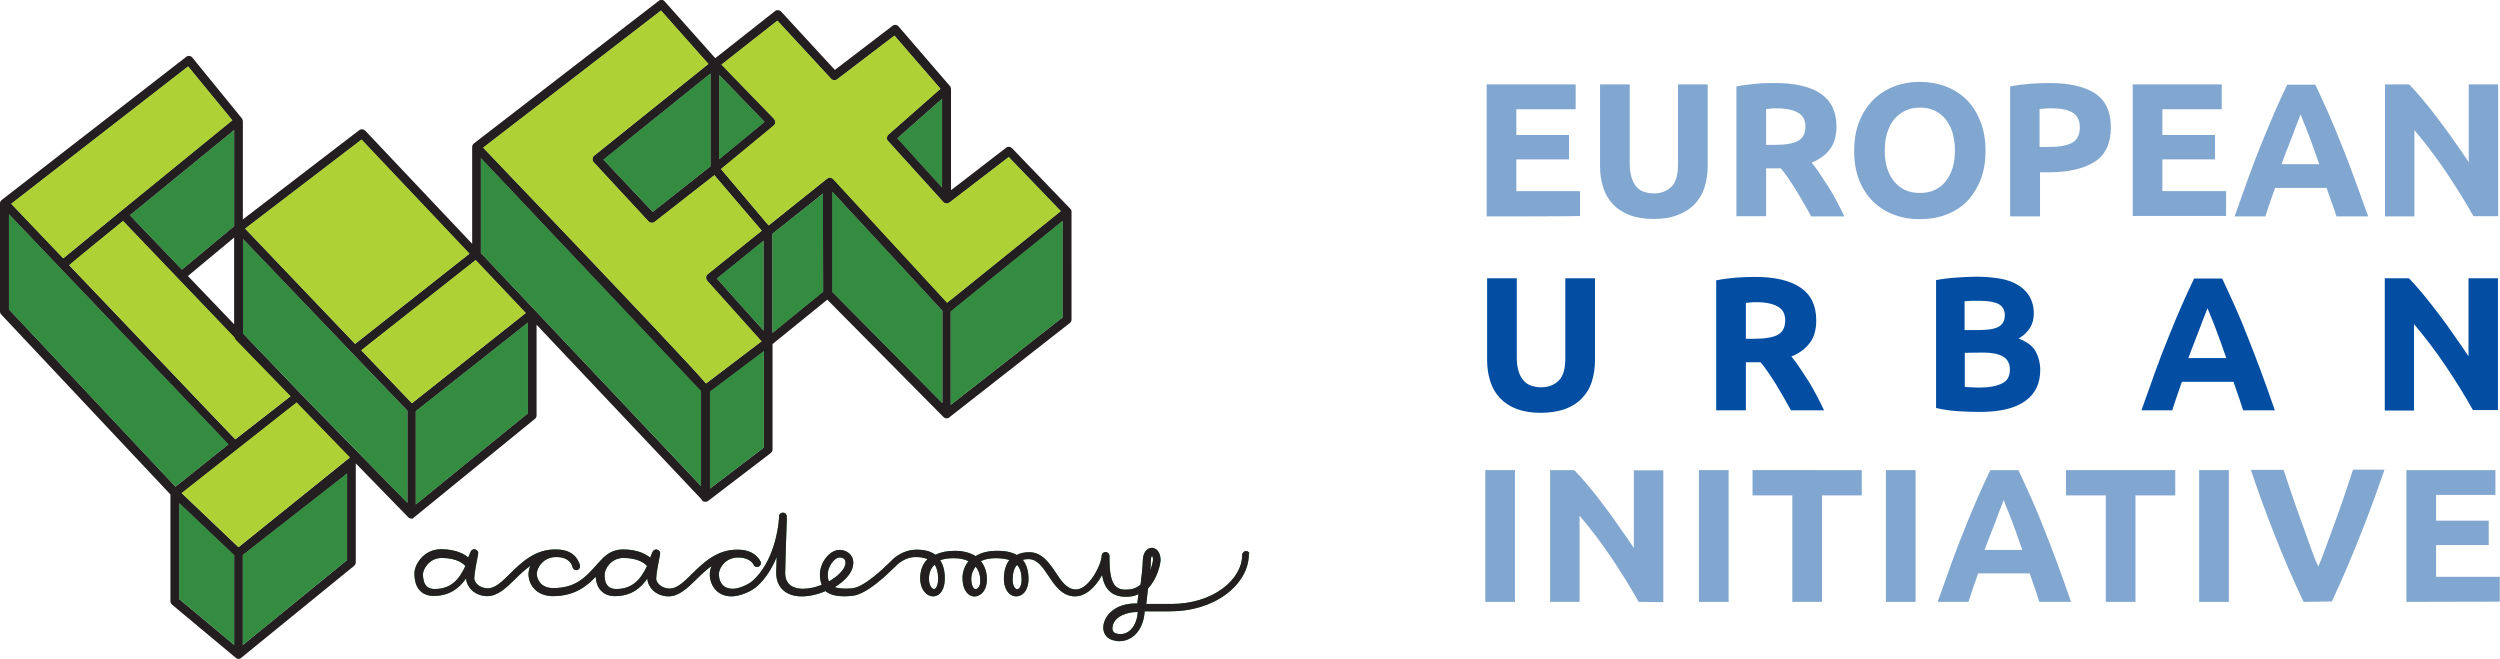 <?xml version="1.0" encoding="utf-8"?>
<!-- Generator: Adobe Illustrator 28.1.0, SVG Export Plug-In . SVG Version: 6.00 Build 0)  -->
<svg version="1.1" id="Calque_1" xmlns="http://www.w3.org/2000/svg" xmlns:xlink="http://www.w3.org/1999/xlink" x="0px" y="0px"
	 viewBox="0 0 1087 286.5" style="enable-background:new 0 0 1087 286.5;" xml:space="preserve">
<style type="text/css">
	.st0{opacity:0.5;}
	.st1{fill:#034EA2;}
	.st2{fill:#AED136;}
	.st3{fill:#348C41;}
	.st4{fill:#231F20;}
</style>
<g>
	<g class="st0">
		<path class="st1" d="M646.4,94.1V36.7h38.7v10.8h-25.8v11.2h22.9v10.6h-22.9v13.8H687v10.8C687,94.1,646.4,94.1,646.4,94.1z"/>
		<path class="st1" d="M718.9,95.2c-4,0-7.5-0.6-10.4-1.7s-5.3-2.7-7.2-4.7c-1.9-2-3.3-4.4-4.2-7.2c-0.9-2.8-1.4-5.9-1.4-9.2V36.7
			h12.9v34.6c0,2.3,0.3,4.3,0.8,5.9c0.5,1.6,1.2,2.9,2.1,4c0.9,1,2,1.8,3.3,2.2c1.3,0.4,2.7,0.7,4.3,0.7c3.1,0,5.7-1,7.6-2.9
			c2-1.9,2.9-5.2,2.9-9.8V36.7h12.9v35.6c0,3.4-0.5,6.4-1.4,9.3c-0.9,2.8-2.4,5.2-4.3,7.2c-1.9,2-4.4,3.6-7.4,4.7
			C726.5,94.7,723,95.2,718.9,95.2L718.9,95.2z"/>
		<path class="st1" d="M771.8,36.1c8.6,0,15.2,1.5,19.8,4.6s6.9,7.8,6.9,14.3c0,4-0.9,7.3-2.8,9.8c-1.8,2.5-4.5,4.5-8,5.9
			c1.2,1.4,2.4,3.1,3.6,4.9s2.5,3.8,3.8,5.8s2.4,4.1,3.6,6.3c1.2,2.2,2.2,4.3,3.2,6.4h-14.4c-1-1.9-2.1-3.8-3.2-5.7
			c-1.1-1.9-2.2-3.8-3.3-5.6s-2.3-3.5-3.4-5.2c-1.1-1.6-2.2-3.1-3.3-4.4h-6.4V94H755V37.6c2.8-0.6,5.7-0.9,8.7-1.2
			S769.4,36.1,771.8,36.1L771.8,36.1z M772.5,47.1c-0.9,0-1.8,0-2.5,0.1s-1.5,0.1-2.1,0.2v15.6h3.6c4.9,0,8.3-0.6,10.4-1.8
			c2.1-1.2,3.1-3.3,3.1-6.2s-1.1-4.8-3.2-6S776.7,47.1,772.5,47.1z"/>
		<path class="st1" d="M863.3,65.4c0,4.9-0.7,9.2-2.2,12.9c-1.5,3.7-3.5,6.8-6,9.4c-2.5,2.5-5.6,4.4-9.1,5.7s-7.3,1.9-11.3,1.9
			s-7.6-0.6-11.1-1.9c-3.5-1.3-6.5-3.2-9.1-5.7c-2.6-2.5-4.6-5.6-6.1-9.3c-1.5-3.7-2.2-8-2.2-12.9s0.8-9.2,2.3-12.9s3.6-6.8,6.2-9.4
			c2.6-2.5,5.6-4.4,9.1-5.7c3.4-1.3,7.1-1.9,10.9-1.9s7.6,0.6,11.1,1.9c3.5,1.3,6.5,3.2,9.1,5.7c2.6,2.5,4.6,5.7,6.1,9.4
			S863.3,60.5,863.3,65.4L863.3,65.4z M819.5,65.4c0,2.8,0.3,5.3,1,7.6s1.7,4.2,3,5.8c1.3,1.6,2.9,2.9,4.8,3.8
			c1.9,0.9,4,1.3,6.5,1.3c2.4,0,4.5-0.4,6.4-1.3c1.9-0.9,3.5-2.1,4.8-3.8c1.3-1.6,2.3-3.6,3-5.8s1-4.8,1-7.6c0-2.8-0.4-5.4-1-7.6
			c-0.7-2.3-1.7-4.2-3-5.9c-1.3-1.6-2.9-2.9-4.8-3.8s-4-1.3-6.4-1.3s-4.6,0.4-6.5,1.4c-1.9,0.9-3.5,2.2-4.8,3.8
			c-1.3,1.6-2.3,3.6-3,5.9S819.5,62.6,819.5,65.4L819.5,65.4z"/>
		<path class="st1" d="M891.2,36.1c8.5,0,15.1,1.5,19.7,4.5s6.9,7.9,6.9,14.8s-2.3,11.9-7,14.9s-11.2,4.6-19.8,4.6h-4v19.2H874V37.6
			c2.8-0.6,5.8-0.9,8.9-1.2C886.1,36.2,888.8,36.1,891.2,36.1L891.2,36.1z M892,47.1c-0.9,0-1.9,0-2.8,0.1c-0.9,0.1-1.7,0.1-2.4,0.2
			v16.5h4c4.5,0,7.8-0.6,10.1-1.8c2.3-1.2,3.4-3.5,3.4-6.8c0-1.6-0.3-2.9-0.9-4c-0.6-1.1-1.4-1.9-2.5-2.5s-2.4-1.1-3.9-1.3
			C895.6,47.2,893.9,47.1,892,47.1L892,47.1z"/>
		<path class="st1" d="M927.3,94.1V36.7H966v10.8h-25.8v11.2h22.9v10.6h-22.9v13.8h27.7v10.8H927.3z"/>
		<path class="st1" d="M1015.9,94.1c-0.6-2-1.3-4-2.1-6.1c-0.7-2.1-1.5-4.2-2.2-6.3h-22.4c-0.7,2.1-1.5,4.2-2.2,6.3
			c-0.7,2.1-1.4,4.1-2,6.1h-13.4c2.2-6.2,4.2-11.9,6.1-17.1c1.9-5.2,3.8-10.2,5.7-14.8c1.9-4.6,3.7-9,5.5-13.2
			c1.8-4.2,3.7-8.2,5.6-12.2h12.2c1.9,4,3.7,8,5.6,12.2c1.8,4.2,3.7,8.6,5.5,13.2c1.9,4.6,3.8,9.6,5.7,14.8c1.9,5.2,4,11,6.2,17.1
			H1015.9L1015.9,94.1z M1000.3,49.7c-0.3,0.8-0.7,2-1.3,3.4c-0.6,1.4-1.2,3.1-1.9,5c-0.7,1.9-1.5,3.9-2.4,6.2
			c-0.9,2.3-1.8,4.6-2.7,7.1h16.4c-0.9-2.5-1.7-4.9-2.5-7.1c-0.8-2.3-1.6-4.3-2.3-6.2c-0.7-1.9-1.4-3.5-2-5S1000.7,50.5,1000.3,49.7
			L1000.3,49.7z"/>
		<path class="st1" d="M1075.5,94.1c-3.7-6.6-7.7-13-12-19.4c-4.3-6.4-8.9-12.4-13.7-18.1v37.5H1037V36.7h10.5
			c1.8,1.8,3.8,4.1,6,6.7c2.2,2.6,4.5,5.5,6.7,8.5c2.3,3,4.6,6.1,6.8,9.3c2.3,3.2,4.4,6.3,6.4,9.3V36.7h12.8v57.3H1075.5z"/>
	</g>
	<g>
		<path class="st1" d="M669.8,179.5c-4,0-7.5-0.6-10.4-1.7c-2.9-1.1-5.3-2.7-7.2-4.7c-1.9-2-3.3-4.4-4.2-7.2
			c-0.9-2.8-1.4-5.9-1.4-9.2V121h12.9v34.6c0,2.3,0.3,4.3,0.8,5.9c0.5,1.6,1.2,2.9,2.2,4c0.9,1,2,1.8,3.3,2.2
			c1.3,0.4,2.7,0.7,4.3,0.7c3.1,0,5.7-1,7.6-2.9c2-1.9,2.9-5.2,2.9-9.8V121h12.9v35.7c0,3.4-0.5,6.4-1.4,9.3s-2.4,5.2-4.3,7.2
			c-1.9,2-4.4,3.6-7.4,4.7C677.4,178.9,673.9,179.5,669.8,179.5L669.8,179.5z"/>
		<path class="st1" d="M763,120.4c8.6,0,15.2,1.5,19.8,4.6c4.6,3.1,6.9,7.8,6.9,14.3c0,4-0.9,7.3-2.8,9.8c-1.9,2.5-4.5,4.5-8,5.9
			c1.2,1.4,2.4,3.1,3.6,4.9c1.3,1.9,2.5,3.8,3.8,5.8s2.4,4.1,3.6,6.3c1.2,2.2,2.2,4.3,3.2,6.4h-14.4c-1.1-1.9-2.1-3.8-3.2-5.7
			c-1.1-1.9-2.2-3.8-3.3-5.6s-2.3-3.5-3.4-5.2c-1.1-1.6-2.2-3.1-3.3-4.4h-6.4v20.9h-12.9v-56.5c2.8-0.6,5.7-0.9,8.7-1.2
			C758,120.5,760.6,120.4,763,120.4L763,120.4z M763.7,131.4c-0.9,0-1.8,0-2.5,0.1s-1.5,0.1-2.1,0.2v15.6h3.6
			c4.8,0,8.3-0.6,10.4-1.8c2.1-1.2,3.1-3.3,3.1-6.2s-1.1-4.8-3.2-6S767.9,131.4,763.7,131.4z"/>
		<path class="st1" d="M860.9,179.1c-3.1,0-6.3-0.1-9.4-0.3c-3.1-0.2-6.4-0.6-9.7-1.4v-55.6c2.6-0.5,5.5-0.9,8.7-1.1
			s6.1-0.4,8.8-0.4c3.6,0,7,0.3,10,0.8c3.1,0.5,5.7,1.4,7.9,2.7c2.2,1.3,3.9,2.9,5.2,5c1.2,2.1,1.9,4.6,1.9,7.6
			c0,4.6-2.2,8.2-6.6,10.8c3.6,1.4,6.1,3.2,7.4,5.6s2,5.1,2,8c0,6-2.2,10.5-6.6,13.6C876,177.6,869.5,179.1,860.9,179.1L860.9,179.1
			z M854.3,143.5h6.3c4,0,6.8-0.5,8.5-1.5c1.7-1,2.6-2.7,2.6-4.9s-0.9-3.9-2.7-4.9c-1.8-0.9-4.4-1.4-7.8-1.4c-1.1,0-2.3,0-3.6,0
			c-1.3,0-2.4,0.1-3.4,0.2V143.5z M854.3,153.4v14.8c0.9,0.1,2,0.2,3.1,0.2c1.1,0.1,2.3,0.1,3.6,0.1c3.9,0,7-0.6,9.3-1.7
			c2.4-1.1,3.6-3.1,3.6-6.1c0-2.6-1-4.5-3-5.7c-2-1.1-4.8-1.7-8.5-1.7L854.3,153.4L854.3,153.4z"/>
		<path class="st1" d="M975.3,178.4c-0.6-2-1.3-4-2-6.1c-0.7-2.1-1.5-4.2-2.2-6.3h-22.4c-0.7,2.1-1.5,4.2-2.2,6.3
			c-0.7,2.1-1.4,4.1-2,6.1h-13.4c2.2-6.2,4.2-11.9,6.1-17.1c1.9-5.2,3.8-10.2,5.7-14.8c1.8-4.6,3.7-9,5.5-13.2s3.7-8.2,5.6-12.2
			h12.2c1.9,4,3.7,8,5.6,12.2s3.7,8.6,5.5,13.2s3.8,9.6,5.7,14.8s4,10.9,6.1,17.1L975.3,178.4L975.3,178.4z M959.8,134
			c-0.3,0.8-0.7,2-1.3,3.4c-0.6,1.4-1.2,3.1-1.9,5c-0.7,1.9-1.5,3.9-2.4,6.2c-0.9,2.3-1.8,4.6-2.7,7.1H968c-0.9-2.5-1.7-4.9-2.5-7.1
			s-1.6-4.3-2.3-6.2c-0.7-1.9-1.4-3.5-2-5C960.6,136,960.2,134.8,959.8,134L959.8,134z"/>
		<path class="st1" d="M1075.3,178.4c-3.7-6.6-7.7-13-12-19.4c-4.3-6.4-8.9-12.4-13.7-18.1v37.6h-12.7V121h10.5
			c1.8,1.8,3.8,4.1,6,6.7c2.2,2.7,4.4,5.5,6.7,8.5c2.3,3,4.6,6.1,6.8,9.4c2.3,3.2,4.4,6.3,6.4,9.3V121h12.8v57.3H1075.3
			L1075.3,178.4z"/>
	</g>
	<g class="st0">
		<path class="st1" d="M645.8,204.4h12.9v57.3h-12.9V204.4z"/>
		<path class="st1" d="M712.5,261.7c-3.7-6.6-7.7-13-12-19.4c-4.3-6.4-8.9-12.4-13.7-18.1v37.5H674v-57.3h10.5
			c1.8,1.8,3.8,4.1,6,6.7c2.2,2.6,4.5,5.5,6.7,8.5c2.3,3,4.6,6.1,6.8,9.4c2.3,3.2,4.4,6.3,6.4,9.3v-33.8h12.8v57.3L712.5,261.7
			L712.5,261.7z"/>
		<path class="st1" d="M738.7,204.4h12.9v57.3h-12.9V204.4z"/>
		<path class="st1" d="M809.5,204.4v11h-17.3v46.3h-12.9v-46.3H762v-11H809.5L809.5,204.4z"/>
		<path class="st1" d="M820,204.4h12.9v57.3H820V204.4L820,204.4z"/>
		<path class="st1" d="M886.7,261.7c-0.6-2-1.3-4-2-6.1c-0.7-2.1-1.5-4.2-2.2-6.3h-22.4c-0.7,2.1-1.5,4.2-2.2,6.3
			c-0.7,2.1-1.4,4.1-2,6.1h-13.4c2.2-6.2,4.2-11.9,6.1-17.1s3.8-10.2,5.7-14.8c1.8-4.6,3.7-9,5.5-13.2s3.7-8.2,5.6-12.2h12.2
			c1.9,4,3.7,8,5.6,12.2s3.7,8.6,5.5,13.2s3.8,9.6,5.7,14.8s4,10.9,6.1,17.1H886.7L886.7,261.7z M871.2,217.4
			c-0.3,0.8-0.7,2-1.3,3.4c-0.6,1.4-1.2,3.1-1.9,5c-0.7,1.9-1.5,4-2.4,6.2c-0.9,2.3-1.8,4.6-2.7,7.1h16.4c-0.9-2.5-1.7-4.9-2.5-7.1
			c-0.8-2.3-1.6-4.3-2.3-6.2s-1.4-3.5-2-5S871.5,218.2,871.2,217.4L871.2,217.4z"/>
		<path class="st1" d="M945.8,204.4v11h-17.3v46.3h-12.9v-46.3h-17.3v-11H945.8z"/>
		<path class="st1" d="M956.2,204.4h12.9v57.3h-12.9V204.4z"/>
		<path class="st1" d="M1001.6,261.7c-2.3-4.8-4.5-9.8-6.8-15c-2.2-5.2-4.3-10.3-6.3-15.4c-2-5.1-3.8-9.9-5.5-14.6
			c-1.7-4.6-3.1-8.8-4.3-12.4h14.2c1.1,3.3,2.3,6.9,3.6,10.7c1.3,3.8,2.6,7.6,4,11.4c1.4,3.8,2.7,7.4,3.9,10.9s2.4,6.5,3.6,9
			c1.1-2.5,2.3-5.5,3.5-9c1.3-3.5,2.6-7.1,4-10.9c1.4-3.8,2.7-7.6,4-11.4c1.3-3.8,2.5-7.4,3.6-10.8h13.7c-1.3,3.7-2.8,7.8-4.4,12.4
			c-1.7,4.6-3.5,9.5-5.5,14.5c-2,5.1-4.1,10.2-6.3,15.4c-2.2,5.2-4.5,10.2-6.7,15L1001.6,261.7L1001.6,261.7z"/>
		<path class="st1" d="M1046.3,261.7v-57.3h38.7v10.8h-25.8v11.2h22.9v10.6h-22.9v13.8h27.7v10.8L1046.3,261.7L1046.3,261.7z"/>
	</g>
	<path class="st2" d="M206.8,113l0.5,0.5l21.3,22.5l-49.5,39.1l-22-23L206.8,113z M53.5,96l72.8,76l-24,18.7L30.1,115L53.5,96
		L53.5,96z M129,174.8l23.1,23.8l-48.4,39L79,214.2L129,174.8L129,174.8z M338,9l23.4,25.3c0.7,0.7,1.8,0.8,2.6,0.2l24.9-19l20,23.1
		l-22.6,19.9c-0.4,0.3-0.6,0.8-0.7,1.4s0.1,1,0.5,1.4l24.1,26.6c0.2,0.2,0.4,0.3,0.6,0.4c0.1,0,0.1,0,0.2,0.1
		c0.2,0.1,0.4,0.1,0.5,0.1c0,0,0,0,0.1,0c0.1,0,0.1,0,0.2,0c0.1,0,0.3,0,0.4-0.1c0,0,0.1,0,0.1,0c0,0,0.1-0.1,0.1-0.1
		c0.1-0.1,0.2-0.1,0.4-0.2l25.8-19.8l22.6,23.5l-49.4,39.8L362.2,78c-0.1-0.1-0.3-0.2-0.4-0.3c0,0-0.1-0.1-0.1-0.1c0,0,0,0,0,0
		c-0.1,0-0.2-0.1-0.3-0.1c-0.1,0-0.2,0-0.3-0.1c-0.1,0-0.2-0.1-0.3-0.1c0,0-0.1,0-0.1,0c-0.1,0-0.2,0.1-0.4,0.1c-0.1,0-0.2,0-0.2,0
		c-0.1,0-0.1,0.1-0.2,0.2c-0.1,0.1-0.2,0.1-0.3,0.1l-25.4,20.1l-20.7-24.4l22.9-18.9c0.4-0.3,0.7-0.8,0.7-1.4s-0.2-1.1-0.5-1.5
		l-22.9-23.5L338,9L338,9z M287.4,4.6L308,27.7l-49.7,39.9c-0.3,0.2-0.5,0.6-0.6,0.9c0,0.1-0.1,0.3-0.1,0.5l0,0l0,0
		c0,0.1,0,0.3,0.1,0.4c0,0.1,0,0.2,0,0.4c0,0.1,0.1,0.2,0.2,0.3c0.1,0.1,0.1,0.2,0.2,0.3L282,96.2c0.7,0.7,1.8,0.8,2.6,0.2l26-20.2
		l20.6,24.1l-23.5,18.9c-0.4,0.3-0.7,0.8-0.7,1.4c0,0.5,0.1,1.1,0.5,1.5l23.6,26.2L307,166.5l-0.3-0.3
		c-5.3-6.2-24.9-27.1-96.6-102.1L287.4,4.6L287.4,4.6z M157.2,60.6l46.9,49.6l-49.7,39.1l-47.8-50L157.2,60.6L157.2,60.6z
		 M81.8,28.9L101,52.3l-73.6,59.9L4.9,88.5L81.8,28.9L81.8,28.9z"/>
	<path class="st3" d="M541.8,239.6c-0.9,0-1.7,0.8-1.7,1.7c0,5.3-3.1,10.6-8.5,14.6c-5.8,4.3-13.7,6.7-22.2,6.7h-11
		c0.2-2,0.5-4.1,0.7-6.1c0-0.2,0.1-0.5,0.1-0.7c4-4.2,5.3-10.4,5.4-12c0.1-2.3-0.7-4.2-2.1-5.1c-1-0.6-2.2-0.7-3.2-0.1
		c-0.8,0.5-2.3,1.7-2.4,5c-0.1,3.2-0.5,6.9-1,10.6c-1.4,1.2-3,1.9-4.8,2.1c-2.7,0.3-4.6-0.1-5.9-1.3c-2.3-2.1-2.8-6.7-2.8-12.9
		c0,0,0-0.1,0-0.1c0-0.1,0-0.2,0-0.3c0-0.9-0.8-1.7-1.7-1.7s-1.7,0.8-1.7,1.7c0,3.4-5.3,14.6-11.2,14.6c-3.9,0-6.3-3.6-8.8-7.4
		c-2.8-4.1-5.9-8.8-11.5-8.8c-2.1,0-3.9,0.4-5.4,1.2c-3.2-1.8-6.9-1.8-8.7-1.8c-3.7,0-6.8,0.8-9.2,2.3c-2.4-1.5-5.5-2.3-9.1-2.3
		c-3.3,0-6.1,0.6-8.4,1.7c-2-1.5-4.8-2.2-8.1-2.2s-6.4,1.1-9.4,3.3c-0.3,0.2-0.8,0.7-1.8,1.7c-3.2,3.1-11.6,11.3-16.9,11.8
		c-3.4,0.3-5.9,0.1-7.6-0.5c0.1,0,0.1-0.1,0.2-0.1c4.2-2.6,7.1-5.9,7.7-8.8c0.6-2.6-0.2-4.3-1-5.2c-1.1-1.3-2.8-2.1-4.8-2.1
		c-4.2,0-8.5,5.4-8.5,10.7c0,1.8,0.3,3.3,0.8,4.5c-2.6,1-5.4,1.7-8.2,1.7s-7.7-0.9-7.7-6.8c0-1.9,0.5-18.8,0.7-23.4
		c0-0.5,0-0.9,0-1.2c0-0.9-0.7-1.7-1.7-1.7c-0.9,0-1.7,0.7-1.7,1.6c0,0.1,0,0.5,0,1c-0.3,4.9-2.5,18.9-11.3,26.9
		c-2.3,2.1-6.5,3.6-8.8,3.6c-1.9,0-3.5-0.6-4.5-1.8c-1.4-1.6-1.6-3.7-1.5-5.1c0.3-2.2,2.7-6.7,8.4-6.7c5.1,0,6.6,2.9,6.6,3.1
		c0.4,0.9,1.3,1.2,2.2,0.9c0.9-0.4,1.3-1.4,0.9-2.2c-0.1-0.2-2.2-5.2-9.8-5.2c-0.1,0-0.3,0-0.4,0c0,0-0.1,0-0.1,0
		c-8.8,0-14.7,5.8-19.5,10.5c-3.5,3.5-6.5,6.4-9.7,6.4c-3.9,0-5.9-2.8-5.9-4.3c0-1.9,1.2-8.3,1.7-10.6c0.2-0.9-0.3-1.7-1.2-2
		s-1.7,0.2-2.1,1c-0.4,0.9-0.7,1.7-1,2.5c-1.2-1.1-4.9-3.6-11.8-3.6c-3.5,0-6.2,1.4-8.1,3.2c-0.1,0-0.1,0.1-0.2,0.1
		c-1.1,1.1-2.2,2.3-3.3,3.5c-4.6,5.2-9,10-18.7,10c-5.7,0-7.2-4.1-7.2-6.2c0-2.6,2.8-7.3,8.4-7.3c6.1,0,7,3.8,7.1,4.3
		c0.2,0.9,1,1.5,1.9,1.4c0.9-0.1,1.5-1,1.4-1.9c0-0.2-0.4-1.9-1.8-3.7c-1.3-1.6-3.9-3.4-8.6-3.4c-0.1,0-0.2,0-0.4,0c0,0-0.1,0-0.1,0
		c-8.8,0-14.7,5.8-19.5,10.5c-3.5,3.5-6.5,6.4-9.7,6.4c-3.9,0-5.9-2.8-5.9-4.3c0-1.9,1.2-8.3,1.7-10.6c0.2-0.9-0.3-1.7-1.2-2
		s-1.7,0.2-2.1,1c-0.4,0.9-0.7,1.7-1,2.5c-1.2-1.1-4.9-3.6-11.8-3.6c-7.6,0-11.6,6.7-11.6,10.5c0,3.3,0.8,5.9,2.5,7.6
		c1.5,1.5,3.5,2.2,5.9,2.2c6.9,0,11.2-3.4,14.1-7.7c0,0,0,0,0,0.1c0,1.8,1,3.7,2.5,5.2c1.8,1.6,4.2,2.5,6.7,2.5
		c4.5,0,8.2-3.6,12.1-7.4c2-2,4.2-4.1,6.6-5.8c-0.5,1.2-0.8,2.5-0.8,3.6c0,4.8,3.6,9.6,10.6,9.6c9.2,0,14.5-4.1,18.6-8.4
		c0.2,2.6,1,4.8,2.5,6.2c1.5,1.5,3.5,2.2,5.9,2.2c6.9,0,11.2-3.4,14.1-7.7c0,0,0,0,0,0.1c0,1.8,1,3.7,2.5,5.2
		c1.8,1.6,4.2,2.5,6.7,2.5c4.5,0,8.2-3.6,12.1-7.4c2-2,4.2-4.1,6.6-5.8c-0.4,0.9-0.6,1.7-0.7,2.5c-0.3,2.2,0.2,5.3,2.3,7.7
		c1.2,1.4,3.4,3,7.1,3c3,0,8.1-1.7,11.1-4.4c3.9-3.5,6.6-8.1,8.5-12.7c-0.1,3.4-0.2,6.2-0.2,6.9c0,6.3,4.2,10.2,11.1,10.2
		c3.3,0,6.9-0.8,10.3-2.3c2.4,2,6.1,2.6,11.5,2.1c6.4-0.6,14.8-8.8,18.9-12.8c0.6-0.6,1.3-1.3,1.5-1.4c2.4-1.8,4.8-2.7,7.4-2.7
		c2,0,3.7,0.3,5.1,0.9c-2.1,2-3.2,4.9-3.2,8.3c0,5.1,2.9,7.9,5.6,7.9c1.5,0,2.9-0.8,3.8-2.3c0.9-1.4,1.3-3.3,1.3-5.6
		c0-3.2-0.7-5.8-2-7.8c1.5-0.6,3.4-0.9,5.9-0.9c2.7,0,4.8,0.5,6.4,1.3c-2.7,3.3-2.6,7.1-2.6,7.2c0,5,2,6.9,3.2,7.6
		c1.4,0.8,3,0.7,4.4-0.2c2-1.2,3.1-3.9,3-6.9c0-3.1-1-5.7-2.6-7.7c1.7-0.9,3.9-1.3,6.5-1.3c2.4,0,4.3,0.3,5.9,0.8
		c-1.6,2-2.4,4.9-2.4,8.3c0,3.8,1.9,7.5,5.4,7.5c2.6,0,5.3-2.4,5.3-7.6c0-3.8-1-6.4-2.5-8.3c0.7-0.2,1.6-0.3,2.5-0.3
		c3.8,0,6.1,3.4,8.7,7.3c2.8,4.2,5.9,8.9,11.6,8.9c3.7,0,7.4-2.6,10.5-7.3c0.4-0.6,0.8-1.3,1.2-2c0.5,3.1,1.5,5.5,3.4,7.2
		c2,1.8,4.8,2.5,8.5,2.2c1.5-0.1,2.8-0.5,3.9-1.1c-0.2,1.4-0.3,2.8-0.5,4.1h-0.7c-8.7,0-13.3,4.9-14,9.4c-0.5,3.1,1.1,5.7,3.9,6.5
		c1,0.3,2.1,0.5,3.1,0.5c1.9,0,3.7-0.6,5.4-1.7c3.2-2.2,5.2-6.3,5.5-11.2c0,0,0-0.1,0-0.1h11.2c9.2,0,17.7-2.6,24.2-7.4
		c6.3-4.7,9.9-11,9.9-17.4C543.5,240.3,542.7,239.6,541.8,239.6L541.8,239.6z M500.4,243.7c0-1.2,0.3-1.8,0.5-2
		c0.2,0.2,0.5,0.9,0.4,1.9c0,0.4-0.3,2.2-1.2,4.3C500.3,246.5,500.4,245.1,500.4,243.7L500.4,243.7z M189,256.1
		c-1.6,0-2.7-0.4-3.5-1.2c-1.3-1.3-1.6-3.6-1.6-5.2c0-2,2.5-7.1,8.2-7.1c6.8,0,9.6,2.8,9.7,3c0.2,0.2,0.4,0.4,0.6,0.4
		C199.6,252.1,196,256.1,189,256.1L189,256.1z M267.9,256.1c-1.5,0-2.7-0.4-3.5-1.2c-1.3-1.3-1.6-3.6-1.5-5.2c0-2,2.5-7.1,8.2-7.1
		c6.8,0,9.6,2.8,9.7,3c0.2,0.2,0.4,0.4,0.6,0.4C278.5,252.1,274.9,256.1,267.9,256.1L267.9,256.1z M359.9,249.8c0-3.6,3-7.4,5.1-7.4
		c1,0,1.8,0.3,2.2,0.8c0.5,0.7,0.5,1.7,0.3,2.4c-0.5,2.2-3.2,5-7.1,7.2C360.1,252.1,359.9,251.1,359.9,249.8L359.9,249.8z
		 M407.1,255.4c-0.2,0.3-0.5,0.7-1,0.7c-0.9,0-2.2-1.6-2.2-4.5c0-1.8,0.4-4.2,2.5-6.1c1,1.5,1.5,3.5,1.5,6.1
		C407.9,253.2,407.6,254.6,407.1,255.4L407.1,255.4z M424.8,256c-0.4,0.2-0.7,0.2-1,0.1c-0.7-0.4-1.5-1.8-1.5-4.6c0,0,0-2.8,1.9-5.1
		c1.4,1.6,2,3.7,2,5.6c0,0,0,0.1,0,0.1C426.4,254.2,425.6,255.5,424.8,256L424.8,256z M442.3,256.2c-0.8,0-2-1.3-2-4.1
		s0.6-5.1,1.9-6.5c1.4,1.5,2,3.6,2,6.5C444.2,254.7,443.2,256.2,442.3,256.2z M490.7,274.6c-1.6,1.1-3.5,1.4-5.5,0.8
		c-1.6-0.5-1.6-2.1-1.5-2.8c0.7-4.8,6.7-6.5,10.6-6.5h0.4C494.5,269.8,493,273,490.7,274.6L490.7,274.6z"/>
	<path class="st3" d="M361.8,83.3l47.8,51.7v40l-47.8-48.2V83.3z M308.9,32v40.2L283.8,92l-21.4-22.7L308.9,32L308.9,32z
		 M312.8,32.8L332.4,53l-19.7,16.2C312.8,69.2,312.8,32.8,312.8,32.8z M332,104.6v38.9L311.7,121L332,104.6z M209.1,109.9V68.8
		l95.7,101.1V211L209.1,109.9L209.1,109.9z M101.8,98.2l-22.7,18.9L56.5,93.6l45.3-36.9L101.8,98.2L101.8,98.2z M105.7,144.9V104
		l71.3,74.6v39.9L105.7,144.9z M229.5,179.6l-48.7,39.6v-40.4l48.7-38.5V179.6z M308.7,212.2v-42.1l23.3-17.6v41.9L308.7,212.2z
		 M335.9,101.6l22-17.3l0.1,42.5l-22,17.8V101.6z M462,137.9l-48.6,37.9v-40.6L462,96V137.9L462,137.9z M390.2,60.1l19.4-17v38.5
		C409.6,81.5,390.2,60.1,390.2,60.1z M3.9,93.2l95.4,99.9l-23,18.4L3.9,134.4L3.9,93.2L3.9,93.2z M78,218.6l0.4,0.4l23.4,22.2v39
		L78,260.2V218.6z M150.9,243.3l-45.3,36.9v-39l45.3-35.4V243.3L150.9,243.3z"/>
	<g>
		<path class="st4" d="M541.8,239.6c-0.9,0-1.7,0.8-1.7,1.7c0,5.3-3.1,10.6-8.5,14.6c-5.8,4.3-13.7,6.7-22.2,6.7h-11
			c0.2-2,0.5-4.1,0.7-6.1c0-0.2,0.1-0.5,0.1-0.7c4-4.2,5.3-10.4,5.4-12c0.1-2.3-0.7-4.2-2.1-5.1c-1-0.6-2.2-0.7-3.2-0.1
			c-0.8,0.5-2.3,1.7-2.4,5c-0.1,3.2-0.5,6.9-1,10.6c-1.4,1.2-3,1.9-4.8,2.1c-2.7,0.3-4.6-0.1-5.9-1.3c-2.3-2.1-2.8-6.7-2.8-12.9
			c0,0,0-0.1,0-0.1c0-0.1,0-0.2,0-0.3c0-0.9-0.8-1.7-1.7-1.7s-1.7,0.8-1.7,1.7c0,3.4-5.3,14.6-11.2,14.6c-3.9,0-6.3-3.6-8.8-7.4
			c-2.8-4.1-5.9-8.8-11.5-8.8c-2.1,0-3.9,0.4-5.4,1.2c-3.2-1.8-6.9-1.8-8.7-1.8c-3.7,0-6.8,0.8-9.2,2.3c-2.4-1.5-5.5-2.3-9.1-2.3
			c-3.3,0-6.1,0.6-8.4,1.7c-2-1.5-4.8-2.2-8.1-2.2s-6.4,1.1-9.4,3.3c-0.3,0.2-0.8,0.7-1.8,1.7c-3.2,3.1-11.6,11.3-16.9,11.8
			c-3.4,0.3-5.9,0.1-7.6-0.5c0.1,0,0.1-0.1,0.2-0.1c4.2-2.6,7.1-5.9,7.7-8.8c0.6-2.6-0.2-4.3-1-5.2c-1.1-1.3-2.8-2.1-4.8-2.1
			c-4.2,0-8.5,5.4-8.5,10.7c0,1.8,0.3,3.3,0.8,4.5c-2.6,1-5.4,1.7-8.2,1.7s-7.7-0.9-7.7-6.8c0-1.9,0.5-18.8,0.7-23.4
			c0-0.5,0-0.9,0-1.2c0-0.9-0.7-1.7-1.7-1.7c-0.9,0-1.7,0.7-1.7,1.6c0,0.1,0,0.5,0,1c-0.3,4.9-2.5,18.9-11.3,26.9
			c-2.3,2.1-6.5,3.6-8.8,3.6c-1.9,0-3.5-0.6-4.5-1.8c-1.4-1.6-1.6-3.7-1.5-5.1c0.3-2.2,2.7-6.7,8.4-6.7c5.1,0,6.6,2.9,6.6,3.1
			c0.4,0.9,1.3,1.2,2.2,0.9c0.9-0.4,1.3-1.4,0.9-2.2c-0.1-0.2-2.2-5.2-9.8-5.2c-0.1,0-0.3,0-0.4,0c0,0-0.1,0-0.1,0
			c-8.8,0-14.7,5.8-19.5,10.5c-3.5,3.5-6.5,6.4-9.7,6.4c-3.9,0-5.9-2.8-5.9-4.3c0-1.9,1.2-8.3,1.7-10.6c0.2-0.9-0.3-1.7-1.2-2
			s-1.7,0.2-2.1,1c-0.4,0.9-0.7,1.7-1,2.5c-1.2-1.1-4.9-3.6-11.8-3.6c-3.5,0-6.2,1.4-8.1,3.2c-0.1,0-0.1,0.1-0.2,0.1
			c-1.1,1.1-2.2,2.3-3.3,3.5c-4.6,5.2-9,10-18.7,10c-5.7,0-7.2-4.1-7.2-6.2c0-2.6,2.8-7.3,8.4-7.3c6.1,0,7,3.8,7.1,4.3
			c0.2,0.9,1,1.5,1.9,1.4c0.9-0.1,1.5-1,1.4-1.9c0-0.2-0.4-1.9-1.8-3.7c-1.3-1.6-3.9-3.4-8.6-3.4c-0.1,0-0.2,0-0.4,0
			c0,0-0.1,0-0.1,0c-8.8,0-14.7,5.8-19.5,10.5c-3.5,3.5-6.5,6.4-9.7,6.4c-3.9,0-5.9-2.8-5.9-4.3c0-1.9,1.2-8.3,1.7-10.6
			c0.2-0.9-0.3-1.7-1.2-2s-1.7,0.2-2.1,1c-0.4,0.9-0.7,1.7-1,2.5c-1.2-1.1-4.9-3.6-11.8-3.6c-7.6,0-11.6,6.7-11.6,10.5
			c0,3.3,0.8,5.9,2.5,7.6c1.5,1.5,3.5,2.2,5.9,2.2c6.9,0,11.2-3.4,14.1-7.7c0,0,0,0,0,0.1c0,1.8,1,3.7,2.5,5.2
			c1.8,1.6,4.2,2.5,6.7,2.5c4.5,0,8.2-3.6,12.1-7.4c2-2,4.2-4.1,6.6-5.8c-0.5,1.2-0.8,2.5-0.8,3.6c0,4.8,3.6,9.6,10.6,9.6
			c9.2,0,14.5-4.1,18.6-8.4c0.2,2.6,1,4.8,2.5,6.2c1.5,1.5,3.5,2.2,5.9,2.2c6.9,0,11.2-3.4,14.1-7.7c0,0,0,0,0,0.1
			c0,1.8,1,3.7,2.5,5.2c1.8,1.6,4.2,2.5,6.7,2.5c4.5,0,8.2-3.6,12.1-7.4c2-2,4.2-4.1,6.6-5.8c-0.4,0.9-0.6,1.7-0.7,2.5
			c-0.3,2.2,0.2,5.3,2.3,7.7c1.2,1.4,3.4,3,7.1,3c3,0,8.1-1.7,11.1-4.4c3.9-3.5,6.6-8.1,8.5-12.7c-0.1,3.4-0.2,6.2-0.2,6.9
			c0,6.3,4.2,10.2,11.1,10.2c3.3,0,6.9-0.8,10.3-2.3c2.4,2,6.1,2.6,11.5,2.1c6.4-0.6,14.8-8.8,18.9-12.8c0.6-0.6,1.3-1.3,1.5-1.4
			c2.4-1.8,4.8-2.7,7.4-2.7c2,0,3.7,0.3,5.1,0.9c-2.1,2-3.2,4.9-3.2,8.3c0,5.1,2.9,7.9,5.6,7.9c1.5,0,2.9-0.8,3.8-2.3
			c0.9-1.4,1.3-3.3,1.3-5.6c0-3.2-0.7-5.8-2-7.8c1.5-0.6,3.4-0.9,5.9-0.9c2.7,0,4.8,0.5,6.4,1.3c-2.7,3.3-2.6,7.1-2.6,7.2
			c0,5,2,6.9,3.2,7.6c1.4,0.8,3,0.7,4.4-0.2c2-1.2,3.1-3.9,3-6.9c0-3.1-1-5.7-2.6-7.7c1.7-0.9,3.9-1.3,6.5-1.3
			c2.4,0,4.3,0.3,5.9,0.8c-1.6,2-2.4,4.9-2.4,8.3c0,3.8,1.9,7.5,5.4,7.5c2.6,0,5.3-2.4,5.3-7.6c0-3.8-1-6.4-2.5-8.3
			c0.7-0.2,1.6-0.3,2.5-0.3c3.8,0,6.1,3.4,8.7,7.3c2.8,4.2,5.9,8.9,11.6,8.9c3.7,0,7.4-2.6,10.5-7.3c0.4-0.6,0.8-1.3,1.2-2
			c0.5,3.1,1.5,5.5,3.4,7.2c2,1.8,4.8,2.5,8.5,2.2c1.5-0.1,2.8-0.5,3.9-1.1c-0.2,1.4-0.3,2.8-0.5,4.1h-0.7c-8.7,0-13.3,4.9-14,9.4
			c-0.5,3.1,1.1,5.7,3.9,6.5c1,0.3,2.1,0.5,3.1,0.5c1.9,0,3.7-0.6,5.4-1.7c3.2-2.2,5.2-6.3,5.5-11.2c0,0,0-0.1,0-0.1h11.2
			c9.2,0,17.7-2.6,24.2-7.4c6.3-4.7,9.9-11,9.9-17.4C543.5,240.3,542.7,239.6,541.8,239.6L541.8,239.6z M500.4,243.7
			c0-1.2,0.3-1.8,0.5-2c0.2,0.2,0.5,0.9,0.4,1.9c0,0.4-0.3,2.2-1.2,4.3C500.3,246.5,500.4,245.1,500.4,243.7L500.4,243.7z
			 M189,256.1c-1.6,0-2.7-0.4-3.5-1.2c-1.3-1.3-1.6-3.6-1.6-5.2c0-2,2.5-7.1,8.2-7.1c6.8,0,9.6,2.8,9.7,3c0.2,0.2,0.4,0.4,0.6,0.4
			C199.6,252.1,196,256.1,189,256.1L189,256.1z M267.9,256.1c-1.5,0-2.7-0.4-3.5-1.2c-1.3-1.3-1.6-3.6-1.5-5.2c0-2,2.5-7.1,8.2-7.1
			c6.8,0,9.6,2.8,9.7,3c0.2,0.2,0.4,0.4,0.6,0.4C278.5,252.1,274.9,256.1,267.9,256.1L267.9,256.1z M359.9,249.8
			c0-3.6,3-7.4,5.1-7.4c1,0,1.8,0.3,2.2,0.8c0.5,0.7,0.5,1.7,0.3,2.4c-0.5,2.2-3.2,5-7.1,7.2C360.1,252.1,359.9,251.1,359.9,249.8
			L359.9,249.8z M407.1,255.4c-0.2,0.3-0.5,0.7-1,0.7c-0.9,0-2.2-1.6-2.2-4.5c0-1.8,0.4-4.2,2.5-6.1c1,1.5,1.5,3.5,1.5,6.1
			C407.9,253.2,407.6,254.6,407.1,255.4L407.1,255.4z M424.8,256c-0.4,0.2-0.7,0.2-1,0.1c-0.7-0.4-1.5-1.8-1.5-4.6
			c0,0,0-2.8,1.9-5.1c1.4,1.6,2,3.7,2,5.6c0,0,0,0.1,0,0.1C426.4,254.2,425.6,255.5,424.8,256L424.8,256z M442.3,256.2
			c-0.8,0-2-1.3-2-4.1s0.6-5.1,1.9-6.5c1.4,1.5,2,3.6,2,6.5C444.2,254.7,443.2,256.2,442.3,256.2z M490.7,274.6
			c-1.6,1.1-3.5,1.4-5.5,0.8c-1.6-0.5-1.6-2.1-1.5-2.8c0.7-4.8,6.7-6.5,10.6-6.5h0.4C494.5,269.8,493,273,490.7,274.6L490.7,274.6z"
			/>
		<path class="st4" d="M180.1,224.9l52.5-42.8c0.5-0.4,0.7-0.9,0.7-1.5v-39.4l71.7,75.9c0.2,0.4,0.4,0.7,0.8,0.9
			c0.3,0.1,0.6,0.2,0.9,0.2c0.4,0,0.8-0.1,1.2-0.4l27.2-20.8c0.5-0.4,0.8-0.9,0.8-1.6v-45.8l23.8-19.3l50.5,51
			c0.1,0.1,0.3,0.2,0.4,0.3c0,0,0.1,0.1,0.1,0.1c0,0,0,0,0.1,0c0.2,0.1,0.5,0.2,0.8,0.2c0.2,0,0.5-0.1,0.7-0.1
			c0.1,0,0.1-0.1,0.2-0.2c0.1,0,0.2,0,0.2-0.1l52.4-41c0.5-0.4,0.8-0.9,0.8-1.5V92c0-0.1,0-0.1,0-0.1c0-0.3-0.1-0.5-0.2-0.7
			c0-0.1-0.1-0.2-0.2-0.2c0-0.1-0.1-0.2-0.1-0.2L440,64.4c-0.7-0.7-1.8-0.8-2.5-0.2l-24,18.5V38.8c0,0,0-0.1,0-0.1
			c0-0.3-0.1-0.5-0.2-0.8c0-0.1-0.1-0.2-0.1-0.2c0-0.1,0-0.1-0.1-0.2l-22.4-26c-0.7-0.8-1.8-0.9-2.6-0.3L363,30.4L339.6,5
			c-0.7-0.7-1.8-0.8-2.6-0.2l-26,20.5l-22-24.7c-0.7-0.8-1.8-0.9-2.6-0.2l-80.4,62c-0.1,0.1-0.2,0.2-0.3,0.3c0,0.1-0.1,0.1-0.1,0.2
			c-0.2,0.3-0.3,0.6-0.3,0.9c0,0,0,0.1,0,0.1c0,0,0,0,0,0.1v42l-46.5-49.2c-0.7-0.7-1.8-0.8-2.6-0.2l-50.6,38.8V52.6
			c0-0.1,0-0.1-0.1-0.2c0-0.3-0.1-0.5-0.2-0.7c0-0.1-0.1-0.2-0.1-0.2c0,0,0-0.1-0.1-0.1L83.6,25c-0.7-0.8-1.8-0.9-2.6-0.3L0.8,86.9
			c-0.1,0.1-0.2,0.2-0.3,0.3c0,0.1-0.1,0.1-0.2,0.2c-0.2,0.3-0.3,0.6-0.3,0.9c0,0,0,0.1,0,0.1c0,0,0,0,0,0.1v46.9
			c0,0.5,0.2,1,0.5,1.3L74.1,215v46.4c0,0.6,0.3,1.1,0.7,1.5l27.7,23.1c0.1,0.1,0.2,0.1,0.3,0.2c0,0,0.1,0.1,0.1,0.1
			c0,0,0.1,0,0.1,0c0.2,0.1,0.5,0.2,0.7,0.2c0.3,0,0.6-0.1,0.8-0.2c0.1,0,0.1-0.1,0.2-0.2c0.1,0,0.1,0,0.2-0.1l49.1-40
			c0.4-0.4,0.7-0.9,0.7-1.5v-43l22.8,23.4c0.1,0.1,0.3,0.2,0.4,0.3c0,0,0.1,0.1,0.1,0.1c0,0,0,0,0.1,0c0.2,0.1,0.5,0.2,0.8,0.2
			c0.2,0,0.5,0,0.7-0.1c0.1,0,0.1-0.1,0.2-0.2C179.9,224.9,180,225,180.1,224.9L180.1,224.9z M361.8,83.3l21,22.7l26.9,29.1v40.1
			l-47.8-48.3V83.3L361.8,83.3z M278.3,56.6L308.9,32v40.3l-25.1,19.8l-21.4-22.7C262.4,69.4,278.3,56.6,278.3,56.6z M312.8,32.7
			L332.4,53l-19.7,16.2C312.8,69.2,312.8,32.7,312.8,32.7z M332,104.7v39l-20.3-22.6L332,104.7z M209.1,110V68.8l95.7,101.3v41.2
			L209.1,110L209.1,110z M206.8,113.1l0.5,0.5l21.3,22.5l-49.5,39.2l-22-23L206.8,113.1z M53.5,96.1l48.4,50.6
			c0.1,0.4,0.2,0.7,0.5,1l23.9,24.6l-24,18.7l-10.9-11.4l-61.3-64.3C30.1,115.1,53.5,96.1,53.5,96.1z M81.7,120l20.1-16.7V141
			L81.7,120L81.7,120z M101.8,98.3l-22.7,18.9L56.5,93.6l45.3-37L101.8,98.3L101.8,98.3z M129,175l0.8,0.9l22.3,23l-48.4,39
			L79,214.4L129,175L129,175z M133.6,174.1l-3-3.1l0,0l-24.9-26v-41l48.8,51l22.6,23.6v40L133.6,174.1L133.6,174.1z M229.5,179.7
			l-48.7,39.6v-40.5l48.7-38.5V179.7L229.5,179.7z M308.7,212.4v-42.1l15.8-11.9l7.6-5.7v41.9L308.7,212.4L308.7,212.4z
			 M335.9,101.6l17.8-14.1l4.1-3.3l0.1,42.6l-22,17.9V101.6L335.9,101.6z M462,138l-48.6,38v-40.6L462,96.1V138L462,138z
			 M390.2,60.1l19.4-17.1v38.5L390.2,60.1L390.2,60.1z M338,9l23.4,25.3c0.7,0.7,1.8,0.8,2.6,0.2l24.9-19l20,23.1l-22.6,19.9
			c-0.4,0.3-0.6,0.8-0.7,1.4s0.1,1,0.5,1.4l24.1,26.6c0.2,0.2,0.4,0.3,0.6,0.4c0.1,0,0.1,0,0.2,0.1c0.2,0.1,0.4,0.1,0.5,0.1
			c0,0,0,0,0.1,0c0.1,0,0.1,0,0.2,0c0.1,0,0.3,0,0.4-0.1c0,0,0.1,0,0.1,0c0,0,0.1-0.1,0.1-0.1c0.1-0.1,0.2-0.1,0.4-0.2l25.8-19.8
			l22.6,23.5l-43.4,35l-6,4.8l-49.5-53.7c-0.1-0.1-0.3-0.2-0.4-0.3c0,0-0.1-0.1-0.1-0.1c0,0,0,0,0,0c-0.1,0-0.2-0.1-0.3-0.1
			c-0.1,0-0.2,0-0.3-0.1c-0.1,0-0.2-0.1-0.3-0.1c0,0-0.1,0-0.1,0c-0.1,0-0.2,0.1-0.4,0.1c-0.1,0-0.2,0-0.2,0c-0.1,0-0.1,0.1-0.2,0.2
			c-0.1,0.1-0.2,0.1-0.3,0.1L334.2,98l-20.7-24.5l22.9-18.9c0.4-0.3,0.7-0.9,0.7-1.4s-0.2-1.1-0.5-1.5l-22.9-23.6L338,9L338,9z
			 M287.4,4.6L308,27.8l-49.7,39.9c-0.3,0.2-0.5,0.6-0.6,0.9c0,0.1-0.1,0.3-0.1,0.5l0,0l0,0c0,0.1,0,0.3,0.1,0.4c0,0.1,0,0.2,0,0.4
			c0,0.1,0.1,0.2,0.2,0.3c0.1,0.1,0.1,0.2,0.2,0.3L282,96.3c0.7,0.7,1.8,0.8,2.6,0.2l26-20.3l20.6,24.1l-23.5,18.9
			c-0.4,0.3-0.7,0.8-0.7,1.4c0,0.5,0.1,1.1,0.5,1.5l23.6,26.3L307,166.7l-0.3-0.3c-5.3-6.2-24.9-27.2-96.6-102.2L287.4,4.6
			L287.4,4.6z M157.2,60.7l46.9,49.6l-49.7,39.2l-47.8-50.1L157.2,60.7L157.2,60.7z M81.8,28.9L101,52.3L52.4,91.9l-24.9,20.4
			L4.9,88.6L81.8,28.9L81.8,28.9z M3.9,93.2l95.4,100l-23,18.4L3.9,134.5L3.9,93.2L3.9,93.2z M78,218.8l0.4,0.4l23.4,22.2v39
			L78,260.5V218.8L78,218.8z M150.9,243.5l-45.3,36.9v-39.1l45.3-35.4V243.5z"/>
	</g>
	<path class="st2" d="M206.8,113.1l0.5,0.5l21.3,22.5l-49.5,39.2l-22-23L206.8,113.1z M53.5,96.1l48.4,50.6c0.1,0.4,0.2,0.7,0.5,1
		l23.9,24.6l-24,18.7l-10.9-11.4l-61.3-64.3C30.1,115.1,53.5,96.1,53.5,96.1z M129,175l0.8,0.9l22.3,23l-48.4,39L79,214.4L129,175
		L129,175z M338,9l23.4,25.3c0.7,0.7,1.8,0.8,2.6,0.2l24.9-19l20,23.1l-22.6,19.9c-0.4,0.3-0.6,0.8-0.7,1.4s0.1,1,0.5,1.4l24.1,26.6
		c0.2,0.2,0.4,0.3,0.6,0.4c0.1,0,0.1,0,0.2,0.1c0.2,0.1,0.4,0.1,0.5,0.1c0,0,0,0,0.1,0c0.1,0,0.1,0,0.2,0c0.1,0,0.3,0,0.4-0.1
		c0,0,0.1,0,0.1,0c0,0,0.1-0.1,0.1-0.1c0.1-0.1,0.2-0.1,0.4-0.2l25.8-19.8l22.6,23.5l-43.4,35l-6,4.8l-49.5-53.7
		c-0.1-0.1-0.3-0.2-0.4-0.3c0,0-0.1-0.1-0.1-0.1c0,0,0,0,0,0c-0.1,0-0.2-0.1-0.3-0.1c-0.1,0-0.2,0-0.3-0.1c-0.1,0-0.2-0.1-0.3-0.1
		c0,0-0.1,0-0.1,0c-0.1,0-0.2,0.1-0.4,0.1c-0.1,0-0.2,0-0.2,0c-0.1,0-0.1,0.1-0.2,0.2c-0.1,0.1-0.2,0.1-0.3,0.1L334.2,98l-20.7-24.5
		l22.9-18.9c0.4-0.3,0.7-0.9,0.7-1.4s-0.2-1.1-0.5-1.5l-22.9-23.6L338,9L338,9z M287.4,4.6L308,27.8l-49.7,39.9
		c-0.3,0.2-0.5,0.6-0.6,0.9c0,0.1-0.1,0.3-0.1,0.5l0,0l0,0c0,0.1,0,0.3,0.1,0.4c0,0.1,0,0.2,0,0.4c0,0.1,0.1,0.2,0.2,0.3
		c0.1,0.1,0.1,0.2,0.2,0.3L282,96.3c0.7,0.7,1.8,0.8,2.6,0.2l26-20.3l20.6,24.1l-23.5,18.9c-0.4,0.3-0.7,0.8-0.7,1.4
		c0,0.5,0.1,1.1,0.5,1.5l23.6,26.3L307,166.7l-0.3-0.3c-5.3-6.2-24.9-27.2-96.6-102.2L287.4,4.6L287.4,4.6z M157.2,60.7l46.9,49.6
		l-49.7,39.2l-47.8-50.1L157.2,60.7L157.2,60.7z M81.8,28.9L101,52.3L52.4,91.9l-24.9,20.4L4.9,88.6L81.8,28.9L81.8,28.9z"/>
	<path class="st3" d="M361.8,83.3l21,22.7l26.9,29.1v40.1l-47.8-48.3V83.3L361.8,83.3z M278.3,56.6L308.9,32v40.3l-25.1,19.8
		l-21.4-22.7C262.4,69.4,278.3,56.6,278.3,56.6z M312.8,32.7L332.4,53l-19.7,16.2C312.8,69.2,312.8,32.7,312.8,32.7z M332,104.7v39
		l-20.3-22.6L332,104.7z M209.1,110V68.8l95.7,101.3v41.2L209.1,110L209.1,110z M101.8,98.3l-22.7,18.9L56.5,93.6l45.3-37
		L101.8,98.3L101.8,98.3z M133.6,174.1l-3-3.1l0,0l-24.9-26v-41l48.8,51l22.6,23.6v40L133.6,174.1L133.6,174.1z M229.5,179.7
		l-48.7,39.6v-40.5l48.7-38.5V179.7L229.5,179.7z M308.7,212.4v-42.1l15.8-11.9l7.6-5.7v41.9L308.7,212.4L308.7,212.4z M335.9,101.6
		l17.8-14.1l4.1-3.3l0.1,42.6l-22,17.9V101.6L335.9,101.6z M462,138l-48.6,38v-40.6L462,96.1V138L462,138z M390.2,60.1l19.4-17.1
		v38.5L390.2,60.1L390.2,60.1z M3.9,93.2l95.4,100l-23,18.4L3.9,134.5L3.9,93.2L3.9,93.2z M78,218.8l0.4,0.4l23.4,22.2v39L78,260.5
		V218.8L78,218.8z M150.9,243.5l-45.3,36.9v-39.1l45.3-35.4V243.5z"/>
</g>
</svg>
